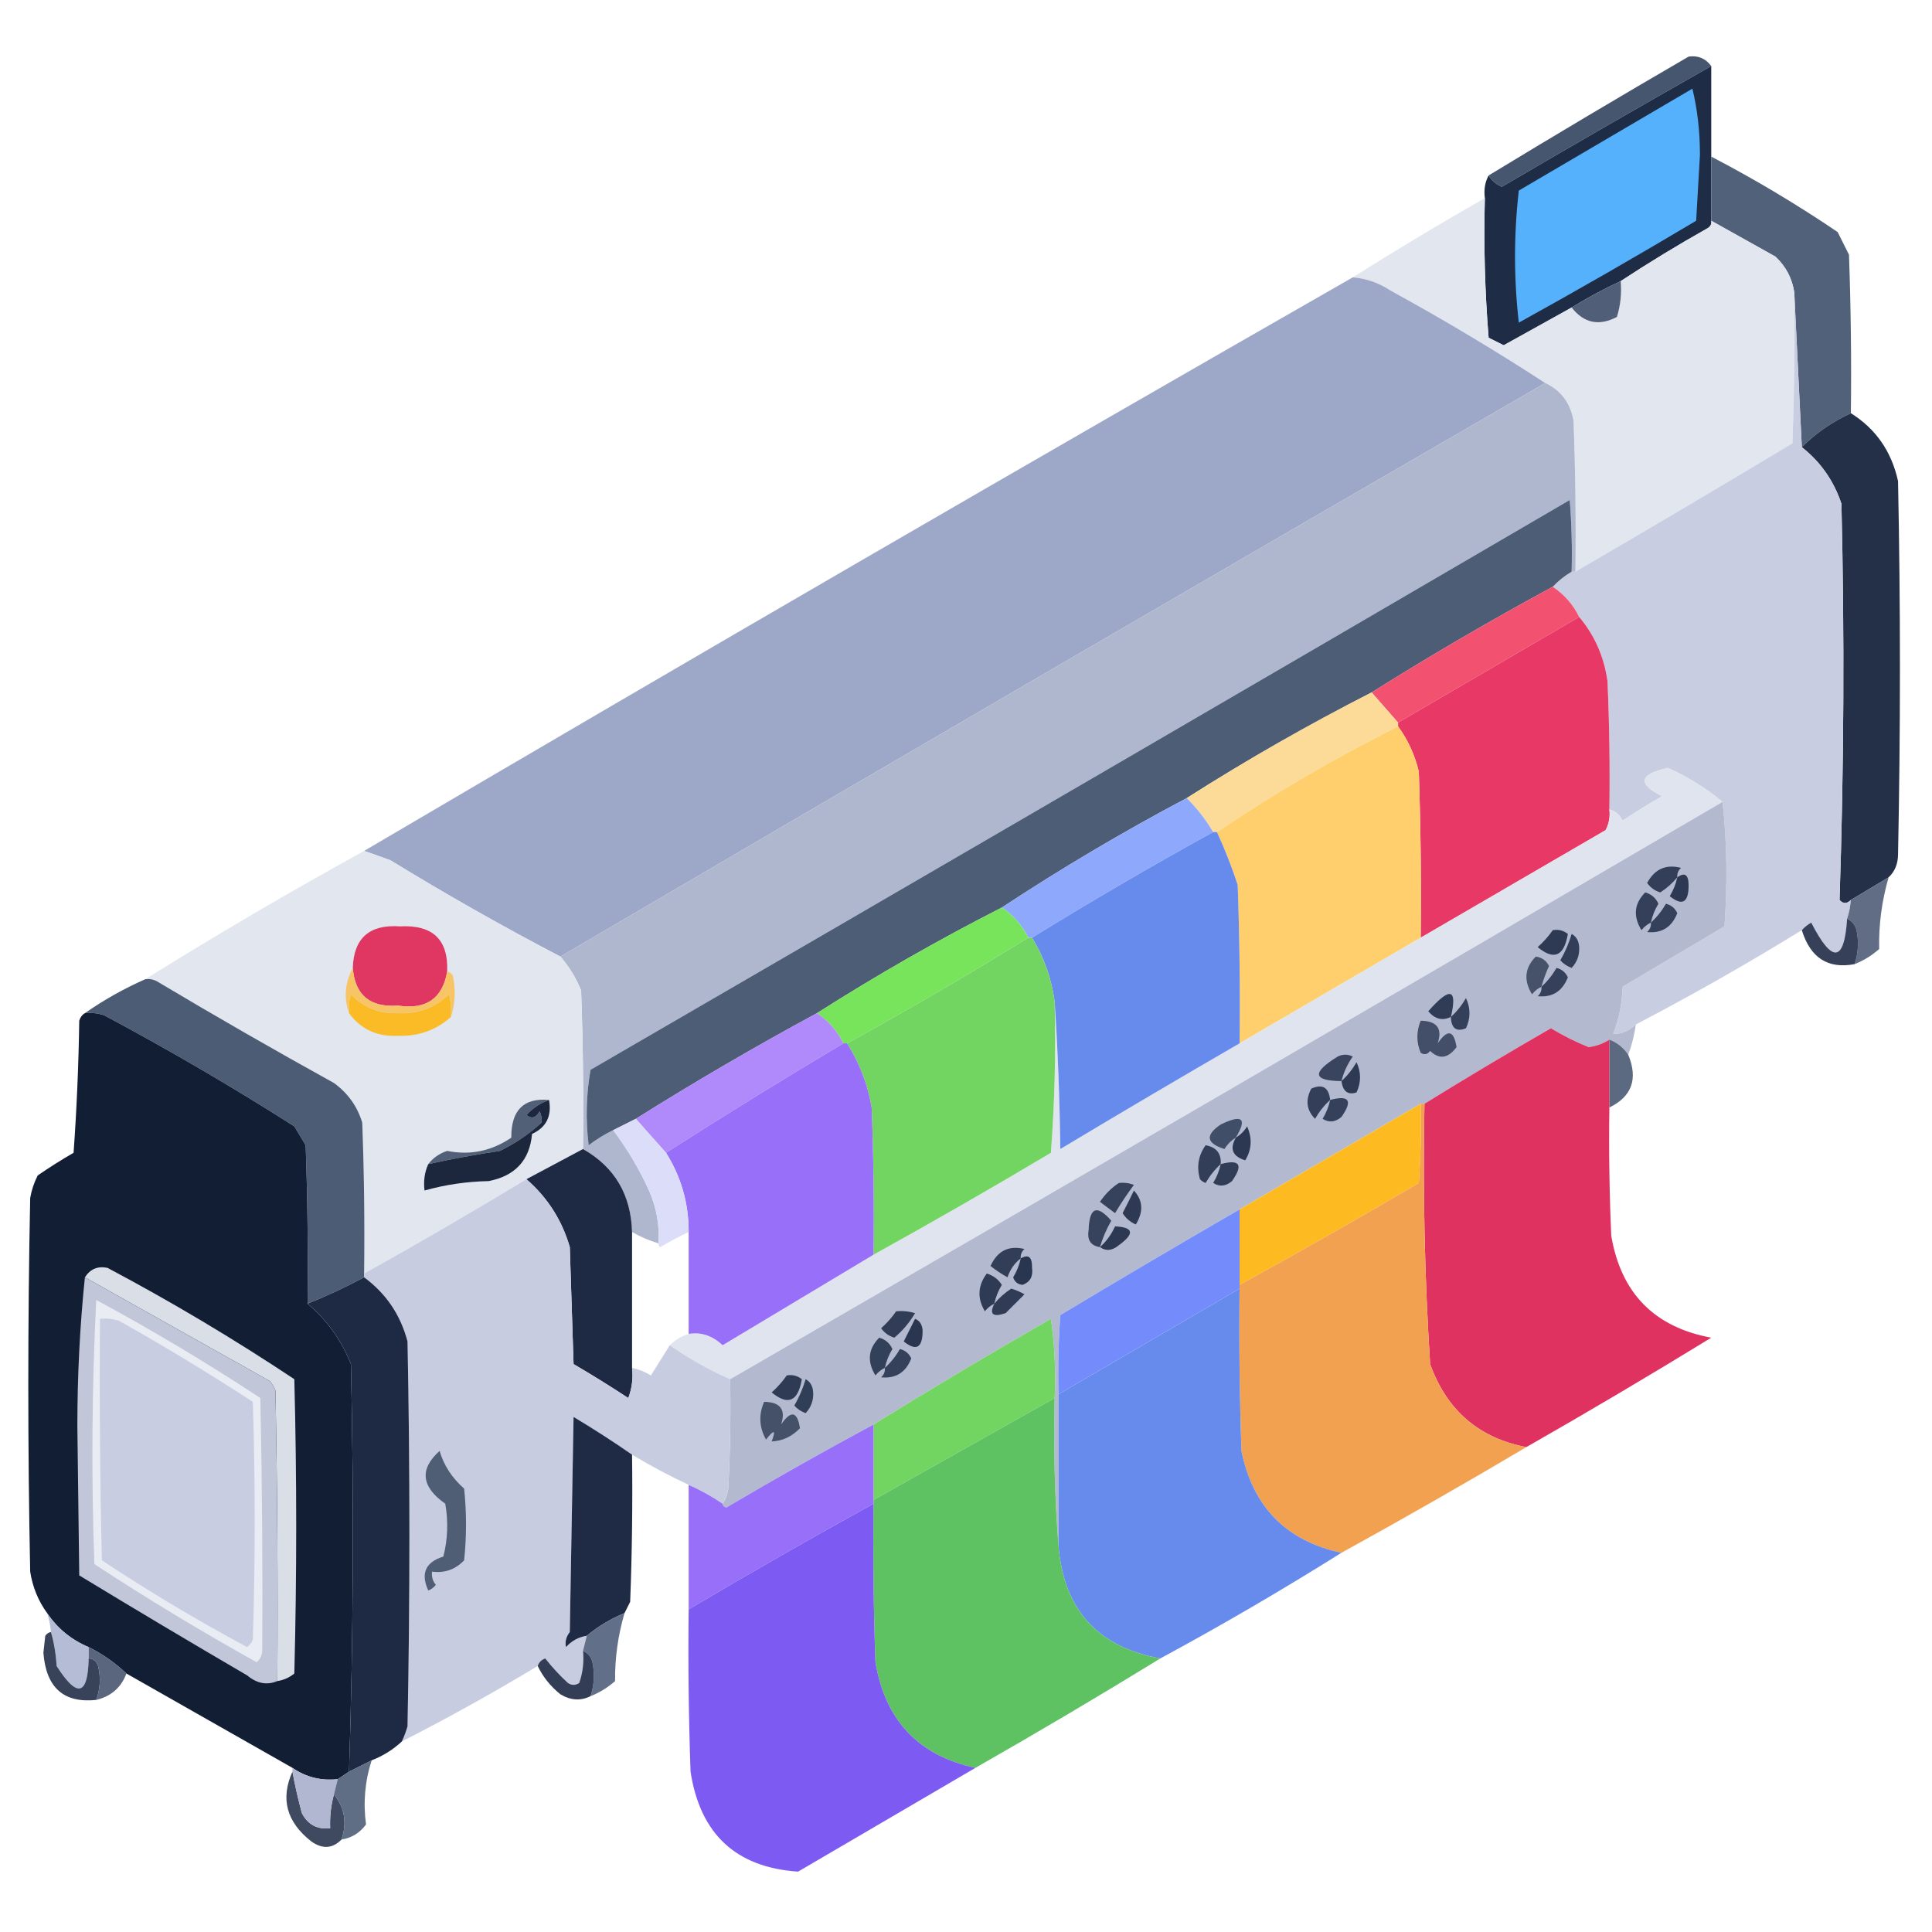 <svg xmlns="http://www.w3.org/2000/svg" xmlns:xlink="http://www.w3.org/1999/xlink" width="512px" height="512px" style="shape-rendering:geometricPrecision; text-rendering:geometricPrecision; image-rendering:optimizeQuality; fill-rule:evenodd; clip-rule:evenodd"><g><path style="opacity:1" fill="#46566e" d="M 453.5,17.5 C 434.946,28.029 416.446,38.695 398,49.5C 396.482,48.837 395.315,47.837 394.5,46.5C 411.997,35.863 429.663,25.363 447.5,15C 449.979,14.638 451.979,15.471 453.5,17.5 Z"></path></g><g><path style="opacity:0.999" fill="#1e2c46" d="M 453.5,17.5 C 453.5,25.5 453.5,33.5 453.5,41.5C 453.5,47.167 453.5,52.833 453.5,58.5C 453.631,59.376 453.298,60.043 452.5,60.5C 444.603,64.941 436.936,69.608 429.5,74.5C 425,76.583 420.666,78.916 416.5,81.5C 410.527,84.821 404.527,88.154 398.5,91.5C 397.167,90.833 395.833,90.167 394.5,89.5C 393.501,77.185 393.168,64.851 393.5,52.5C 393.205,50.265 393.539,48.265 394.5,46.5C 395.315,47.837 396.482,48.837 398,49.5C 416.446,38.695 434.946,28.029 453.5,17.5 Z"></path></g><g><path style="opacity:1" fill="#56b1fc" d="M 448.5,23.5 C 449.829,28.96 450.496,34.793 450.5,41C 450.167,46.833 449.833,52.667 449.5,58.5C 433.996,67.753 418.33,76.753 402.5,85.5C 401.167,73.833 401.167,62.167 402.5,50.5C 417.896,41.474 433.23,32.474 448.5,23.5 Z"></path></g><g><path style="opacity:0.967" fill="#4c5c75" d="M 453.5,41.5 C 465.053,47.526 476.219,54.193 487,61.5C 488,63.5 489,65.5 490,67.5C 490.5,81.496 490.667,95.496 490.5,109.5C 485.54,111.796 481.206,114.796 477.5,118.5C 476.833,104.833 476.167,91.167 475.5,77.5C 474.944,73.77 473.278,70.603 470.5,68C 464.806,64.821 459.139,61.655 453.5,58.5C 453.5,52.833 453.5,47.167 453.5,41.5 Z"></path></g><g><path style="opacity:0.997" fill="#e2e6ef" d="M 393.5,52.5 C 393.168,64.851 393.501,77.185 394.5,89.5C 395.833,90.167 397.167,90.833 398.5,91.5C 404.527,88.154 410.527,84.821 416.5,81.5C 419.757,85.656 423.757,86.489 428.5,84C 429.451,80.943 429.784,77.777 429.5,74.5C 436.936,69.608 444.603,64.941 452.5,60.5C 453.298,60.043 453.631,59.376 453.5,58.5C 459.139,61.655 464.806,64.821 470.5,68C 473.278,70.603 474.944,73.77 475.5,77.5C 475.667,90.838 475.5,104.171 475,117.5C 455.888,128.971 436.721,140.304 417.5,151.5C 417.667,138.163 417.5,124.829 417,111.5C 416.157,106.769 413.657,103.435 409.5,101.5C 396.228,92.856 382.561,84.689 368.5,77C 365.439,74.965 362.105,73.799 358.5,73.5C 369.965,66.263 381.632,59.263 393.5,52.5 Z"></path></g><g><path style="opacity:1" fill="#9da8c8" d="M 358.5,73.5 C 362.105,73.799 365.439,74.965 368.5,77C 382.561,84.689 396.228,92.856 409.5,101.5C 322.301,151.929 235.301,202.596 148.5,253.5C 133.23,245.53 118.23,237.03 103.5,228C 101.073,227.098 98.74,226.264 96.5,225.5C 183.498,174.332 270.831,123.665 358.5,73.5 Z"></path></g><g><path style="opacity:1" fill="#505f77" d="M 429.5,74.5 C 429.784,77.777 429.451,80.943 428.5,84C 423.757,86.489 419.757,85.656 416.5,81.5C 420.666,78.916 425,76.583 429.5,74.5 Z"></path></g><g><path style="opacity:1" fill="#aeb7ce" d="M 409.5,101.5 C 413.657,103.435 416.157,106.769 417,111.5C 417.5,124.829 417.667,138.163 417.5,151.5C 417.167,151.5 416.833,151.5 416.5,151.5C 416.666,145.158 416.5,138.825 416,132.5C 329.582,182.96 243.082,233.293 156.5,283.5C 155.336,290.142 155.169,296.808 156,303.5C 158.052,301.942 160.219,300.608 162.5,299.5C 166.209,304.407 169.376,309.74 172,315.5C 173.975,319.963 174.808,324.629 174.5,329.5C 172.046,328.773 169.713,327.773 167.5,326.5C 167.23,316.609 162.897,309.275 154.5,304.5C 154.667,290.496 154.5,276.496 154,262.5C 152.671,259.171 150.837,256.171 148.5,253.5C 235.301,202.596 322.301,151.929 409.5,101.5 Z"></path></g><g><path style="opacity:0.974" fill="#1f2a44" d="M 490.5,109.5 C 497.108,113.639 501.275,119.639 503,127.5C 503.667,160.5 503.667,193.5 503,226.5C 502.963,228.974 502.13,230.974 500.5,232.5C 497.131,234.515 493.798,236.515 490.5,238.5C 489.425,239.562 488.425,239.562 487.5,238.5C 488.66,203.542 488.826,168.542 488,133.5C 485.966,127.417 482.466,122.417 477.5,118.5C 481.206,114.796 485.54,111.796 490.5,109.5 Z"></path></g><g><path style="opacity:0.998" fill="#c8cde1" d="M 475.5,77.5 C 476.167,91.167 476.833,104.833 477.5,118.5C 482.466,122.417 485.966,127.417 488,133.5C 488.826,168.542 488.66,203.542 487.5,238.5C 488.425,239.562 489.425,239.562 490.5,238.5C 490.371,240.216 490.038,241.883 489.5,243.5C 488.74,255.047 485.574,255.38 480,244.5C 479.005,245.066 478.172,245.733 477.5,246.5C 463.131,255.351 448.464,263.685 433.5,271.5C 431.787,273.195 429.787,274.028 427.5,274C 429.057,270.022 429.89,265.855 430,261.5C 439,256.167 448,250.833 457,245.5C 457.826,234.326 457.659,223.326 456.5,212.5C 452.134,208.893 447.301,205.893 442,203.5C 434.359,205.2 433.859,207.7 440.5,211C 436.916,213.041 433.416,215.208 430,217.5C 429.28,215.944 428.113,214.944 426.5,214.5C 426.667,203.162 426.5,191.828 426,180.5C 425.094,174.031 422.594,168.364 418.5,163.5C 416.906,160.236 414.573,157.569 411.5,155.5C 412.984,153.926 414.651,152.593 416.5,151.5C 416.833,151.5 417.167,151.5 417.5,151.5C 436.721,140.304 455.888,128.971 475,117.5C 475.5,104.171 475.667,90.838 475.5,77.5 Z"></path></g><g><path style="opacity:1" fill="#4d5d75" d="M 416.5,151.5 C 414.651,152.593 412.984,153.926 411.5,155.5C 395.164,164.332 379.164,173.665 363.5,183.5C 346.67,192.078 330.337,201.411 314.5,211.5C 297.636,220.426 281.303,230.092 265.5,240.5C 248.67,249.078 232.337,258.411 216.5,268.5C 200.164,277.332 184.164,286.665 168.5,296.5C 166.517,297.471 164.517,298.471 162.5,299.5C 160.219,300.608 158.052,301.942 156,303.5C 155.169,296.808 155.336,290.142 156.5,283.5C 243.082,233.293 329.582,182.96 416,132.5C 416.5,138.825 416.666,145.158 416.5,151.5 Z"></path></g><g><path style="opacity:1" fill="#f25170" d="M 411.5,155.5 C 414.573,157.569 416.906,160.236 418.5,163.5C 402.5,172.833 386.5,182.167 370.5,191.5C 368.196,188.859 365.862,186.192 363.5,183.5C 379.164,173.665 395.164,164.332 411.5,155.5 Z"></path></g><g><path style="opacity:1" fill="#e83866" d="M 418.5,163.5 C 422.594,168.364 425.094,174.031 426,180.5C 426.5,191.828 426.667,203.162 426.5,214.5C 426.739,216.467 426.406,218.301 425.5,220C 409.139,229.512 392.806,239.012 376.5,248.5C 376.667,233.83 376.5,219.163 376,204.5C 374.957,200.085 373.124,196.085 370.5,192.5C 370.5,192.167 370.5,191.833 370.5,191.5C 386.5,182.167 402.5,172.833 418.5,163.5 Z"></path></g><g><path style="opacity:1" fill="#fcdb99" d="M 363.5,183.5 C 365.862,186.192 368.196,188.859 370.5,191.5C 370.5,191.833 370.5,192.167 370.5,192.5C 353.836,200.827 337.836,210.161 322.5,220.5C 322.167,220.5 321.833,220.5 321.5,220.5C 319.549,217.214 317.215,214.214 314.5,211.5C 330.337,201.411 346.67,192.078 363.5,183.5 Z"></path></g><g><path style="opacity:1" fill="#fecf6c" d="M 370.5,192.5 C 373.124,196.085 374.957,200.085 376,204.5C 376.5,219.163 376.667,233.83 376.5,248.5C 360.5,257.833 344.5,267.167 328.5,276.5C 328.667,262.496 328.5,248.496 328,234.5C 326.431,229.7 324.597,225.034 322.5,220.5C 337.836,210.161 353.836,200.827 370.5,192.5 Z"></path></g><g><path style="opacity:1" fill="#e0e4ee" d="M 456.5,212.5 C 369.033,263.737 281.366,314.737 193.5,365.5C 187.835,363.003 182.502,360.003 177.5,356.5C 178.899,355.11 180.566,354.11 182.5,353.5C 185.798,352.952 188.798,353.952 191.5,356.5C 204.897,348.474 218.23,340.474 231.5,332.5C 247.275,323.776 262.942,314.776 278.5,305.5C 279.499,292.183 279.833,278.85 279.5,265.5C 280.331,278.327 280.831,291.327 281,304.5C 296.779,295.029 312.612,285.696 328.5,276.5C 344.5,267.167 360.5,257.833 376.5,248.5C 392.806,239.012 409.139,229.512 425.5,220C 426.406,218.301 426.739,216.467 426.5,214.5C 428.113,214.944 429.28,215.944 430,217.5C 433.416,215.208 436.916,213.041 440.5,211C 433.859,207.7 434.359,205.2 442,203.5C 447.301,205.893 452.134,208.893 456.5,212.5 Z"></path></g><g><path style="opacity:1" fill="#8ea9fb" d="M 314.5,211.5 C 317.215,214.214 319.549,217.214 321.5,220.5C 305.218,229.47 289.218,238.803 273.5,248.5C 273.167,248.5 272.833,248.5 272.5,248.5C 270.883,245.216 268.55,242.549 265.5,240.5C 281.303,230.092 297.636,220.426 314.5,211.5 Z"></path></g><g><path style="opacity:1" fill="#b3bad0" d="M 456.5,212.5 C 457.659,223.326 457.826,234.326 457,245.5C 448,250.833 439,256.167 430,261.5C 429.89,265.855 429.057,270.022 427.5,274C 429.787,274.028 431.787,273.195 433.5,271.5C 433.142,274.267 432.475,276.933 431.5,279.5C 430.24,277.633 428.573,276.3 426.5,275.5C 424.843,276.575 423.009,277.242 421,277.5C 417.571,276.119 414.238,274.452 411,272.5C 399.663,279.03 388.496,285.697 377.5,292.5C 377.167,292.5 376.833,292.5 376.5,292.5C 360.5,301.833 344.5,311.167 328.5,320.5C 312.612,329.696 296.779,339.029 281,348.5C 280.5,355.492 280.334,362.492 280.5,369.5C 280.5,382.833 280.5,396.167 280.5,409.5C 279.505,396.677 279.171,383.677 279.5,370.5C 279.83,363.468 279.497,356.468 278.5,349.5C 262.605,358.608 246.938,367.941 231.5,377.5C 218.393,384.556 205.393,391.889 192.5,399.5C 191.893,399.376 191.56,399.043 191.5,398.5C 192.29,397.391 192.79,396.058 193,394.5C 193.5,384.839 193.666,375.172 193.5,365.5C 281.366,314.737 369.033,263.737 456.5,212.5 Z"></path></g><g><path style="opacity:1" fill="#678aed" d="M 321.5,220.5 C 321.833,220.5 322.167,220.5 322.5,220.5C 324.597,225.034 326.431,229.7 328,234.5C 328.5,248.496 328.667,262.496 328.5,276.5C 312.612,285.696 296.779,295.029 281,304.5C 280.831,291.327 280.331,278.327 279.5,265.5C 278.69,259.404 276.69,253.737 273.5,248.5C 289.218,238.803 305.218,229.47 321.5,220.5 Z"></path></g><g><path style="opacity:0.996" fill="#e2e6ef" d="M 96.5,225.5 C 98.74,226.264 101.073,227.098 103.5,228C 118.23,237.03 133.23,245.53 148.5,253.5C 150.837,256.171 152.671,259.171 154,262.5C 154.5,276.496 154.667,290.496 154.5,304.5C 149.483,307.195 144.483,309.862 139.5,312.5C 125.303,321.097 110.97,329.431 96.5,337.5C 96.667,324.163 96.5,310.829 96,297.5C 94.694,293.187 92.194,289.687 88.5,287C 72.67,278.253 57.004,269.253 41.5,260C 40.552,259.517 39.552,259.351 38.5,259.5C 57.497,247.666 76.83,236.332 96.5,225.5 Z"></path></g><g><path style="opacity:1" fill="#333f58" d="M 444.5,232.5 C 443.215,234.062 441.715,235.396 440,236.5C 438.566,236.07 437.399,235.236 436.5,234C 438.52,230.285 441.52,228.952 445.5,230C 444.748,230.671 444.414,231.504 444.5,232.5 Z"></path></g><g><path style="opacity:1" fill="#2d3952" d="M 444.5,232.5 C 446.453,231.095 447.453,231.761 447.5,234.5C 447.529,239.193 445.863,240.193 442.5,237.5C 443.456,235.925 444.123,234.258 444.5,232.5 Z"></path></g><g><path style="opacity:0.954" fill="#596780" d="M 500.5,232.5 C 498.686,238.798 497.853,245.131 498,251.5C 496.056,253.221 493.89,254.554 491.5,255.5C 492.468,252.555 492.634,249.555 492,246.5C 491.623,245.058 490.79,244.058 489.5,243.5C 490.038,241.883 490.371,240.216 490.5,238.5C 493.798,236.515 497.131,234.515 500.5,232.5 Z"></path></g><g><path style="opacity:1" fill="#34405a" d="M 437.5,244.5 C 436.542,244.953 435.708,245.619 435,246.5C 432.733,242.798 433.066,239.465 436,236.5C 437.622,236.954 438.788,237.954 439.5,239.5C 438.544,241.075 437.877,242.742 437.5,244.5 Z"></path></g><g><path style="opacity:1" fill="#77e45b" d="M 265.5,240.5 C 268.55,242.549 270.883,245.216 272.5,248.5C 256.782,258.197 240.782,267.53 224.5,276.5C 224.167,276.5 223.833,276.5 223.5,276.5C 221.906,273.236 219.573,270.569 216.5,268.5C 232.337,258.411 248.67,249.078 265.5,240.5 Z"></path></g><g><path style="opacity:1" fill="#35415a" d="M 437.5,244.5 C 439.054,243.086 440.388,241.419 441.5,239.5C 442.902,239.865 443.902,240.699 444.5,242C 443.042,245.724 440.375,247.391 436.5,247C 437.252,246.329 437.586,245.496 437.5,244.5 Z"></path></g><g><path style="opacity:0.899" fill="#212c46" d="M 489.5,243.5 C 490.79,244.058 491.623,245.058 492,246.5C 492.634,249.555 492.468,252.555 491.5,255.5C 484.441,256.851 479.774,253.851 477.5,246.5C 478.172,245.733 479.005,245.066 480,244.5C 485.574,255.38 488.74,255.047 489.5,243.5 Z"></path></g><g><path style="opacity:1" fill="#df3761" d="M 118.5,257.5 C 117.275,264.618 112.941,267.618 105.5,266.5C 98.047,267.033 94.047,263.699 93.5,256.5C 93.752,248.598 97.919,244.931 106,245.5C 114.695,245.031 118.862,249.031 118.5,257.5 Z"></path></g><g><path style="opacity:1" fill="#2e3a54" d="M 411.5,246.5 C 412.978,246.238 414.311,246.571 415.5,247.5C 414.5,253.416 411.833,254.582 407.5,251C 409.041,249.629 410.375,248.129 411.5,246.5 Z"></path></g><g><path style="opacity:1" fill="#323e57" d="M 416.5,247.5 C 417.725,248.152 418.392,249.319 418.5,251C 418.604,253.145 417.937,254.979 416.5,256.5C 415.328,256.081 414.328,255.415 413.5,254.5C 414.788,252.261 415.788,249.928 416.5,247.5 Z"></path></g><g><path style="opacity:1" fill="#72d461" d="M 272.5,248.5 C 272.833,248.5 273.167,248.5 273.5,248.5C 276.69,253.737 278.69,259.404 279.5,265.5C 279.833,278.85 279.499,292.183 278.5,305.5C 262.942,314.776 247.275,323.776 231.5,332.5C 231.667,319.496 231.5,306.496 231,293.5C 229.943,287.39 227.776,281.723 224.5,276.5C 240.782,267.53 256.782,258.197 272.5,248.5 Z"></path></g><g><path style="opacity:1" fill="#45526a" d="M 408.5,261.5 C 407.542,261.953 406.708,262.619 406,263.5C 403.733,259.798 404.066,256.465 407,253.5C 408.621,253.725 409.788,254.558 410.5,256C 409.68,257.8 409.014,259.634 408.5,261.5 Z"></path></g><g><path style="opacity:1" fill="#4c5c75" d="M 38.5,259.5 C 39.552,259.351 40.552,259.517 41.5,260C 57.004,269.253 72.67,278.253 88.5,287C 92.194,289.687 94.694,293.187 96,297.5C 96.5,310.829 96.667,324.163 96.5,337.5C 96.5,337.833 96.5,338.167 96.5,338.5C 91.609,341.113 86.609,343.446 81.5,345.5C 81.667,331.496 81.5,317.496 81,303.5C 80,301.833 79,300.167 78,298.5C 61.577,288.036 44.744,278.203 27.5,269C 25.866,268.506 24.199,268.34 22.5,268.5C 27.502,264.997 32.835,261.997 38.5,259.5 Z"></path></g><g><path style="opacity:1" fill="#35415b" d="M 408.5,261.5 C 410.054,260.086 411.388,258.419 412.5,256.5C 413.902,256.865 414.902,257.699 415.5,259C 414.042,262.724 411.375,264.391 407.5,264C 408.252,263.329 408.586,262.496 408.5,261.5 Z"></path></g><g><path style="opacity:1" fill="#303c56" d="M 384.5,269.5 C 382.262,270.578 380.262,270.078 378.5,268C 384.283,261.424 386.283,261.924 384.5,269.5 Z"></path></g><g><path style="opacity:1" fill="#fbbb27" d="M 119.5,269.5 C 115.609,272.984 110.943,274.651 105.5,274.5C 99.934,274.773 95.6,272.773 92.5,268.5C 92.34,266.801 92.507,265.134 93,263.5C 96.389,267.021 100.556,268.687 105.5,268.5C 110.766,268.731 115.266,267.065 119,263.5C 119.495,265.473 119.662,267.473 119.5,269.5 Z"></path></g><g><path style="opacity:1" fill="#344059" d="M 384.5,269.5 C 386.054,268.086 387.388,266.419 388.5,264.5C 389.738,267.168 389.738,269.834 388.5,272.5C 385.943,273.534 384.609,272.534 384.5,269.5 Z"></path></g><g><path style="opacity:1" fill="#f7c566" d="M 93.5,256.5 C 94.047,263.699 98.047,267.033 105.5,266.5C 112.941,267.618 117.275,264.618 118.5,257.5C 119.117,257.611 119.617,257.944 120,258.5C 120.81,262.358 120.643,266.024 119.5,269.5C 119.662,267.473 119.495,265.473 119,263.5C 115.266,267.065 110.766,268.731 105.5,268.5C 100.556,268.687 96.389,267.021 93,263.5C 92.507,265.134 92.34,266.801 92.5,268.5C 91.058,264.456 91.391,260.456 93.5,256.5 Z"></path></g><g><path style="opacity:1" fill="#121e34" d="M 22.5,268.5 C 24.199,268.34 25.866,268.506 27.5,269C 44.744,278.203 61.577,288.036 78,298.5C 79,300.167 80,301.833 81,303.5C 81.5,317.496 81.667,331.496 81.5,345.5C 86.629,349.812 90.463,355.146 93,361.5C 93.82,397.542 93.653,433.542 92.5,469.5C 91.5,470.167 90.5,470.833 89.5,471.5C 85.064,471.968 81.064,470.968 77.5,468.5C 62.833,460.167 48.167,451.833 33.5,443.5C 30.554,440.687 27.221,438.354 23.5,436.5C 18.912,434.574 15.245,431.574 12.5,427.5C 10.134,424.248 8.634,420.581 8,416.5C 7.333,383.5 7.333,350.5 8,317.5C 8.36,315.392 9.027,313.392 10,311.5C 13.082,309.375 16.249,307.375 19.5,305.5C 20.332,293.848 20.832,282.181 21,270.5C 21.278,269.584 21.778,268.918 22.5,268.5 Z"></path></g><g><path style="opacity:1" fill="#b089fb" d="M 216.5,268.5 C 219.573,270.569 221.906,273.236 223.5,276.5C 207.666,285.916 191.999,295.583 176.5,305.5C 173.862,302.526 171.195,299.526 168.5,296.5C 184.164,286.665 200.164,277.332 216.5,268.5 Z"></path></g><g><path style="opacity:1" fill="#434f68" d="M 376.5,270.5 C 380.816,270.563 382.316,272.563 381,276.5C 383.634,272.659 385.301,272.992 386,277.5C 383.753,280.509 381.419,280.842 379,278.5C 378.282,279.451 377.449,279.617 376.5,279C 375.321,276.204 375.321,273.371 376.5,270.5 Z"></path></g><g><path style="opacity:0.914" fill="#4c5c74" d="M 426.5,275.5 C 428.573,276.3 430.24,277.633 431.5,279.5C 434.146,285.919 432.479,290.585 426.5,293.5C 426.5,287.5 426.5,281.5 426.5,275.5 Z"></path></g><g><path style="opacity:1" fill="#986ff8" d="M 223.5,276.5 C 223.833,276.5 224.167,276.5 224.5,276.5C 227.776,281.723 229.943,287.39 231,293.5C 231.5,306.496 231.667,319.496 231.5,332.5C 218.23,340.474 204.897,348.474 191.5,356.5C 188.798,353.952 185.798,352.952 182.5,353.5C 182.5,344.5 182.5,335.5 182.5,326.5C 182.526,318.913 180.526,311.913 176.5,305.5C 191.999,295.583 207.666,285.916 223.5,276.5 Z"></path></g><g><path style="opacity:1" fill="#39455e" d="M 355.5,286.5 C 347.902,286.433 347.569,284.266 354.5,280C 355.833,279.333 357.167,279.333 358.5,280C 357.086,281.993 356.086,284.16 355.5,286.5 Z"></path></g><g><path style="opacity:1" fill="#2e3a54" d="M 355.5,286.5 C 357.054,285.086 358.388,283.419 359.5,281.5C 360.738,284.168 360.738,286.834 359.5,289.5C 357.219,290.262 355.886,289.262 355.5,286.5 Z"></path></g><g><path style="opacity:0.993" fill="#e03260" d="M 426.5,275.5 C 426.5,281.5 426.5,287.5 426.5,293.5C 426.333,304.838 426.5,316.172 427,327.5C 429.589,342.712 438.423,351.712 453.5,354.5C 437.304,364.43 420.971,374.097 404.5,383.5C 391.903,381.079 383.403,373.746 379,361.5C 377.542,338.553 377.042,315.553 377.5,292.5C 388.496,285.697 399.663,279.03 411,272.5C 414.238,274.452 417.571,276.119 421,277.5C 423.009,277.242 424.843,276.575 426.5,275.5 Z"></path></g><g><path style="opacity:1" fill="#333f59" d="M 352.5,291.5 C 350.946,292.914 349.612,294.581 348.5,296.5C 346.231,294.201 345.898,291.534 347.5,288.5C 350.484,287.162 352.151,288.162 352.5,291.5 Z"></path></g><g><path style="opacity:1" fill="#526077" d="M 145.5,291.5 C 143.176,292.33 141.176,293.663 139.5,295.5C 140.868,296.594 142.035,296.26 143,294.5C 143.483,295.448 143.649,296.448 143.5,297.5C 140.334,300.441 136.668,302.941 132.5,305C 126.098,305.958 119.765,307.125 113.5,308.5C 114.749,306.864 116.416,305.697 118.5,305C 124.588,306.216 130.254,305.049 135.5,301.5C 135.443,294.219 138.776,290.885 145.5,291.5 Z"></path></g><g><path style="opacity:1" fill="#35415a" d="M 352.5,291.5 C 357.558,290.152 358.558,291.652 355.5,296C 353.854,297.401 352.187,297.568 350.5,296.5C 351.456,294.925 352.123,293.258 352.5,291.5 Z"></path></g><g><path style="opacity:1" fill="#fdbb21" d="M 376.5,292.5 C 376.666,299.508 376.5,306.508 376,313.5C 360.261,322.756 344.428,331.756 328.5,340.5C 328.5,333.833 328.5,327.167 328.5,320.5C 344.5,311.167 360.5,301.833 376.5,292.5 Z"></path></g><g><path style="opacity:0.984" fill="#dbdcf9" d="M 168.5,296.5 C 171.195,299.526 173.862,302.526 176.5,305.5C 180.526,311.913 182.526,318.913 182.5,326.5C 179.975,327.681 177.475,329.014 175,330.5C 174.601,330.272 174.435,329.938 174.5,329.5C 174.808,324.629 173.975,319.963 172,315.5C 169.376,309.74 166.209,304.407 162.5,299.5C 164.517,298.471 166.517,297.471 168.5,296.5 Z"></path></g><g><path style="opacity:1" fill="#2c3852" d="M 327.5,301.5 C 328.712,300.77 329.712,299.77 330.5,298.5C 331.894,301.651 331.727,304.651 330,307.5C 326.642,306.459 325.809,304.459 327.5,301.5 Z"></path></g><g><path style="opacity:1" fill="#1c273e" d="M 145.5,291.5 C 146.274,295.775 144.774,298.775 141,300.5C 140.375,307.464 136.542,311.63 129.5,313C 123.627,313.122 117.961,313.955 112.5,315.5C 112.198,312.941 112.532,310.607 113.5,308.5C 119.765,307.125 126.098,305.958 132.5,305C 136.668,302.941 140.334,300.441 143.5,297.5C 143.649,296.448 143.483,295.448 143,294.5C 142.035,296.26 140.868,296.594 139.5,295.5C 141.176,293.663 143.176,292.33 145.5,291.5 Z"></path></g><g><path style="opacity:1" fill="#414e67" d="M 327.5,301.5 C 326.288,302.23 325.288,303.23 324.5,304.5C 319.658,302.991 319.325,300.825 323.5,298C 329.249,295.214 330.582,296.381 327.5,301.5 Z"></path></g><g><path style="opacity:1" fill="#1e2a44" d="M 154.5,304.5 C 162.897,309.275 167.23,316.609 167.5,326.5C 167.5,338.5 167.5,350.5 167.5,362.5C 167.813,365.247 167.48,367.914 166.5,370.5C 161.751,367.375 156.917,364.375 152,361.5C 151.667,351.167 151.333,340.833 151,330.5C 148.928,323.351 145.094,317.351 139.5,312.5C 144.483,309.862 149.483,307.195 154.5,304.5 Z"></path></g><g><path style="opacity:1" fill="#323e57" d="M 323.5,308.5 C 321.946,309.914 320.612,311.581 319.5,313.5C 318.914,313.291 318.414,312.957 318,312.5C 317.064,309.208 317.564,306.208 319.5,303.5C 322.351,304.012 323.684,305.679 323.5,308.5 Z"></path></g><g><path style="opacity:1" fill="#313d56" d="M 323.5,308.5 C 328.558,307.152 329.558,308.652 326.5,313C 324.854,314.401 323.187,314.568 321.5,313.5C 322.456,311.925 323.123,310.258 323.5,308.5 Z"></path></g><g><path style="opacity:0.997" fill="#c7cce0" d="M 139.5,312.5 C 145.094,317.351 148.928,323.351 151,330.5C 151.333,340.833 151.667,351.167 152,361.5C 156.917,364.375 161.751,367.375 166.5,370.5C 167.48,367.914 167.813,365.247 167.5,362.5C 169.258,362.877 170.925,363.544 172.5,364.5C 174.192,361.769 175.858,359.102 177.5,356.5C 182.502,360.003 187.835,363.003 193.5,365.5C 193.666,375.172 193.5,384.839 193,394.5C 192.79,396.058 192.29,397.391 191.5,398.5C 188.661,396.58 185.661,394.913 182.5,393.5C 177.368,391.1 172.368,388.434 167.5,385.5C 162.508,382.03 157.341,378.696 152,375.5C 151.667,394.5 151.333,413.5 151,432.5C 150.018,433.759 149.685,435.092 150,436.5C 151.488,434.84 153.321,433.84 155.5,433.5C 155.167,434.833 154.833,436.167 154.5,437.5C 154.777,440.448 154.444,443.281 153.5,446C 152.5,446.667 151.5,446.667 150.5,446C 148.288,443.957 146.288,441.791 144.5,439.5C 143.478,439.855 142.811,440.522 142.5,441.5C 130.738,448.596 118.738,455.262 106.5,461.5C 107.09,460.234 107.59,458.901 108,457.5C 108.667,423.5 108.667,389.5 108,355.5C 106.147,348.451 102.314,342.784 96.5,338.5C 96.5,338.167 96.5,337.833 96.5,337.5C 110.97,329.431 125.303,321.097 139.5,312.5 Z"></path></g><g><path style="opacity:1" fill="#36415b" d="M 296.5,313.5 C 297.873,313.343 299.207,313.51 300.5,314C 298.709,316.414 297.043,318.914 295.5,321.5C 294.167,320.5 292.833,319.5 291.5,318.5C 292.882,316.451 294.548,314.785 296.5,313.5 Z"></path></g><g><path style="opacity:0.999" fill="#f2a150" d="M 376.5,292.5 C 376.833,292.5 377.167,292.5 377.5,292.5C 377.042,315.553 377.542,338.553 379,361.5C 383.403,373.746 391.903,381.079 404.5,383.5C 388.302,393.098 371.969,402.431 355.5,411.5C 340.87,408.369 332.037,399.369 329,384.5C 328.5,370.171 328.333,355.837 328.5,341.5C 328.5,341.167 328.5,340.833 328.5,340.5C 344.428,331.756 360.261,322.756 376,313.5C 376.5,306.508 376.666,299.508 376.5,292.5 Z"></path></g><g><path style="opacity:1" fill="#2e3a54" d="M 300.5,315.5 C 302.907,318.115 303.074,321.115 301,324.5C 299.513,323.845 298.347,322.845 297.5,321.5C 298.559,319.466 299.559,317.466 300.5,315.5 Z"></path></g><g><path style="opacity:1" fill="#748bfc" d="M 328.5,320.5 C 328.5,327.167 328.5,333.833 328.5,340.5C 328.5,340.833 328.5,341.167 328.5,341.5C 312.5,350.833 296.5,360.167 280.5,369.5C 280.334,362.492 280.5,355.492 281,348.5C 296.779,339.029 312.612,329.696 328.5,320.5 Z"></path></g><g><path style="opacity:1" fill="#37435c" d="M 291.5,330.5 C 289.05,330.126 288.05,328.626 288.5,326C 288.677,319.947 290.677,319.113 294.5,323.5C 293.212,325.739 292.212,328.072 291.5,330.5 Z"></path></g><g><path style="opacity:1" fill="#2d3953" d="M 291.5,330.5 C 293.179,329 294.512,327.167 295.5,325C 300.424,325.232 300.758,326.899 296.5,330C 294.756,331.454 293.089,331.621 291.5,330.5 Z"></path></g><g><path style="opacity:1" fill="#323e57" d="M 270.5,333.5 C 268.864,334.749 267.697,336.416 267,338.5C 265.414,337.624 263.914,336.624 262.5,335.5C 264.326,331.482 267.326,329.982 271.5,331C 270.748,331.671 270.414,332.504 270.5,333.5 Z"></path></g><g><path style="opacity:1" fill="#2a3650" d="M 270.5,333.5 C 272.563,332.289 273.563,333.123 273.5,336C 273.826,338.271 272.992,339.771 271,340.5C 269.72,340.387 268.887,339.72 268.5,338.5C 269.456,336.925 270.123,335.258 270.5,333.5 Z"></path></g><g><path style="opacity:1" fill="#d9dee7" d="M 73.5,445.5 C 73.667,419.831 73.5,394.165 73,368.5C 72.626,367.584 72.126,366.75 71.5,366C 55.112,356.809 38.779,347.643 22.5,338.5C 23.918,336.292 25.918,335.458 28.5,336C 45.523,345.037 62.023,354.871 78,365.5C 78.667,391.5 78.667,417.5 78,443.5C 76.67,444.582 75.17,445.249 73.5,445.5 Z"></path></g><g><path style="opacity:1" fill="#c1c6d9" d="M 22.5,338.5 C 38.779,347.643 55.112,356.809 71.5,366C 72.126,366.75 72.626,367.584 73,368.5C 73.5,394.165 73.667,419.831 73.5,445.5C 70.747,446.659 68.081,446.159 65.5,444C 50.584,435.293 35.751,426.459 21,417.5C 20.833,404.333 20.667,391.167 20.5,378C 20.501,364.483 21.168,351.316 22.5,338.5 Z"></path></g><g><path style="opacity:1" fill="#1e2a44" d="M 96.5,338.5 C 102.314,342.784 106.147,348.451 108,355.5C 108.667,389.5 108.667,423.5 108,457.5C 107.59,458.901 107.09,460.234 106.5,461.5C 104.178,463.664 101.511,465.331 98.5,466.5C 96.5,467.5 94.5,468.5 92.5,469.5C 93.653,433.542 93.82,397.542 93,361.5C 90.463,355.146 86.629,349.812 81.5,345.5C 86.609,343.446 91.609,341.113 96.5,338.5 Z"></path></g><g><path style="opacity:1" fill="#2f3b55" d="M 263.5,345.5 C 262.542,345.953 261.708,346.619 261,347.5C 258.94,344.077 259.106,340.744 261.5,337.5C 263.23,338.026 264.564,339.026 265.5,340.5C 264.544,342.075 263.877,343.742 263.5,345.5 Z"></path></g><g><path style="opacity:0.997" fill="#678aed" d="M 328.5,341.5 C 328.333,355.837 328.5,370.171 329,384.5C 332.037,399.369 340.87,408.369 355.5,411.5C 339.836,421.335 323.836,430.668 307.5,439.5C 290.828,436.491 281.828,426.491 280.5,409.5C 280.5,396.167 280.5,382.833 280.5,369.5C 296.5,360.167 312.5,350.833 328.5,341.5 Z"></path></g><g><path style="opacity:1" fill="#303c56" d="M 263.5,345.5 C 264.785,343.938 266.285,342.604 268,341.5C 269.225,341.862 270.391,342.362 271.5,343C 269.833,344.667 268.167,346.333 266.5,348C 263.113,349.145 262.113,348.312 263.5,345.5 Z"></path></g><g><path style="opacity:1" fill="#e9ecf3" d="M 25.5,344.5 C 40.386,352.526 54.886,361.193 69,370.5C 69.463,392.991 69.629,415.324 69.5,437.5C 69.444,438.737 68.944,439.737 68,440.5C 53.298,432.321 38.965,423.655 25,414.5C 24.178,391.094 24.345,367.761 25.5,344.5 Z"></path></g><g><path style="opacity:1" fill="#313d56" d="M 237.5,347.5 C 239.199,347.34 240.866,347.506 242.5,348C 240.998,350.544 239.164,352.71 237,354.5C 235.566,354.07 234.399,353.236 233.5,352C 235.041,350.629 236.375,349.129 237.5,347.5 Z"></path></g><g><path style="opacity:1" fill="#c8cde1" d="M 26.5,349.5 C 28.199,349.34 29.866,349.506 31.5,350C 43.583,356.79 55.416,363.956 67,371.5C 67.667,392.5 67.667,413.5 67,434.5C 66.692,435.308 66.192,435.975 65.5,436.5C 52.252,429.395 39.419,421.728 27,413.5C 26.5,392.169 26.333,370.836 26.5,349.5 Z"></path></g><g><path style="opacity:1" fill="#2a3650" d="M 242.5,349.5 C 243.693,349.97 244.36,350.97 244.5,352.5C 244.529,357.193 242.863,358.193 239.5,355.5C 240.513,353.473 241.513,351.473 242.5,349.5 Z"></path></g><g><path style="opacity:0.999" fill="#72d461" d="M 279.5,370.5 C 263.517,379.472 247.517,388.472 231.5,397.5C 231.5,390.833 231.5,384.167 231.5,377.5C 246.938,367.941 262.605,358.608 278.5,349.5C 279.497,356.468 279.83,363.468 279.5,370.5 Z"></path></g><g><path style="opacity:1" fill="#334059" d="M 234.5,362.5 C 233.542,362.953 232.708,363.619 232,364.5C 229.733,360.798 230.066,357.465 233,354.5C 234.622,354.954 235.788,355.954 236.5,357.5C 235.544,359.075 234.877,360.742 234.5,362.5 Z"></path></g><g><path style="opacity:1" fill="#35415a" d="M 234.5,362.5 C 236.054,361.086 237.388,359.419 238.5,357.5C 239.902,357.865 240.902,358.699 241.5,360C 240.042,363.724 237.375,365.391 233.5,365C 234.252,364.329 234.586,363.496 234.5,362.5 Z"></path></g><g><path style="opacity:1" fill="#2f3b55" d="M 208.5,364.5 C 209.978,364.238 211.311,364.571 212.5,365.5C 211.5,371.416 208.833,372.582 204.5,369C 206.041,367.629 207.375,366.129 208.5,364.5 Z"></path></g><g><path style="opacity:1" fill="#313e57" d="M 213.5,365.5 C 214.725,366.152 215.392,367.319 215.5,369C 215.604,371.145 214.937,372.979 213.5,374.5C 212.328,374.081 211.328,373.415 210.5,372.5C 211.788,370.261 212.788,367.928 213.5,365.5 Z"></path></g><g><path style="opacity:0.995" fill="#5ec263" d="M 279.5,370.5 C 279.171,383.677 279.505,396.677 280.5,409.5C 281.828,426.491 290.828,436.491 307.5,439.5C 291.367,449.404 275.034,459.071 258.5,468.5C 243.448,465.276 234.614,455.943 232,440.5C 231.5,426.504 231.333,412.504 231.5,398.5C 231.5,398.167 231.5,397.833 231.5,397.5C 247.517,388.472 263.517,379.472 279.5,370.5 Z"></path></g><g><path style="opacity:1" fill="#455169" d="M 202.5,371.5 C 206.816,371.563 208.316,373.563 207,377.5C 209.634,373.659 211.301,373.992 212,378.5C 209.843,380.718 207.343,381.885 204.5,382C 205.673,378.89 205.173,378.723 203,381.5C 201.18,378.247 201.013,374.913 202.5,371.5 Z"></path></g><g><path style="opacity:1" fill="#1f2b45" d="M 167.5,385.5 C 167.667,398.504 167.5,411.504 167,424.5C 166.487,425.527 165.987,426.527 165.5,427.5C 161.827,429 158.494,431 155.5,433.5C 153.321,433.84 151.488,434.84 150,436.5C 149.685,435.092 150.018,433.759 151,432.5C 151.333,413.5 151.667,394.5 152,375.5C 157.341,378.696 162.508,382.03 167.5,385.5 Z"></path></g><g><path style="opacity:1" fill="#976ff8" d="M 231.5,377.5 C 231.5,384.167 231.5,390.833 231.5,397.5C 231.5,397.833 231.5,398.167 231.5,398.5C 215.031,407.569 198.698,416.902 182.5,426.5C 182.5,415.5 182.5,404.5 182.5,393.5C 185.661,394.913 188.661,396.58 191.5,398.5C 191.56,399.043 191.893,399.376 192.5,399.5C 205.393,391.889 218.393,384.556 231.5,377.5 Z"></path></g><g><path style="opacity:1" fill="#4f5d75" d="M 116.5,384.5 C 117.596,388.303 119.763,391.636 123,394.5C 123.667,400.833 123.667,407.167 123,413.5C 120.695,415.93 117.862,416.93 114.5,416.5C 114.33,417.822 114.663,418.989 115.5,420C 114.975,420.692 114.308,421.192 113.5,421.5C 111.42,416.98 112.753,413.98 117.5,412.5C 118.662,407.869 118.828,403.202 118,398.5C 111.619,394 111.119,389.334 116.5,384.5 Z"></path></g><g><path style="opacity:0.993" fill="#7d5af1" d="M 231.5,398.5 C 231.333,412.504 231.5,426.504 232,440.5C 234.614,455.943 243.448,465.276 258.5,468.5C 242.861,477.655 227.194,486.822 211.5,496C 195.049,494.89 185.549,486.056 183,469.5C 182.5,455.171 182.333,440.837 182.5,426.5C 198.698,416.902 215.031,407.569 231.5,398.5 Z"></path></g><g><path style="opacity:0.997" fill="#b5bcd5" d="M 12.5,427.5 C 15.245,431.574 18.912,434.574 23.5,436.5C 23.5,437.5 23.5,438.5 23.5,439.5C 23.287,449.399 20.453,450.066 15,441.5C 14.819,438.305 14.319,435.305 13.5,432.5C 13.371,430.784 13.038,429.117 12.5,427.5 Z"></path></g><g><path style="opacity:0.937" fill="#576680" d="M 165.5,427.5 C 163.768,433.433 162.935,439.433 163,445.5C 161.056,447.221 158.89,448.554 156.5,449.5C 157.468,446.555 157.634,443.555 157,440.5C 156.623,439.058 155.79,438.058 154.5,437.5C 154.833,436.167 155.167,434.833 155.5,433.5C 158.494,431 161.827,429 165.5,427.5 Z"></path></g><g><path style="opacity:0.891" fill="#212d47" d="M 13.5,432.5 C 14.319,435.305 14.819,438.305 15,441.5C 20.453,450.066 23.287,449.399 23.5,439.5C 24.75,439.577 25.583,440.244 26,441.5C 26.736,444.592 26.569,447.592 25.5,450.5C 16.874,451.4 12.207,447.233 11.5,438C 11.667,436.5 11.833,435 12,433.5C 12.383,432.944 12.883,432.611 13.5,432.5 Z"></path></g><g><path style="opacity:0.915" fill="#212c46" d="M 154.5,437.5 C 155.79,438.058 156.623,439.058 157,440.5C 157.634,443.555 157.468,446.555 156.5,449.5C 153.893,450.802 151.227,450.636 148.5,449C 145.879,446.886 143.879,444.386 142.5,441.5C 142.811,440.522 143.478,439.855 144.5,439.5C 146.288,441.791 148.288,443.957 150.5,446C 151.5,446.667 152.5,446.667 153.5,446C 154.444,443.281 154.777,440.448 154.5,437.5 Z"></path></g><g><path style="opacity:0.918" fill="#4b5a72" d="M 23.5,436.5 C 27.221,438.354 30.554,440.687 33.5,443.5C 32.123,447.205 29.456,449.539 25.5,450.5C 26.569,447.592 26.736,444.592 26,441.5C 25.583,440.244 24.75,439.577 23.5,439.5C 23.5,438.5 23.5,437.5 23.5,436.5 Z"></path></g><g><path style="opacity:0.868" fill="#232e48" d="M 77.5,469.5 C 78.153,473.093 78.986,476.759 80,480.5C 81.577,483.539 84.077,484.872 87.5,484.5C 87.368,481.43 87.701,478.43 88.5,475.5C 91.347,479.078 92.014,483.078 90.5,487.5C 88.122,489.918 85.455,490.085 82.5,488C 75.934,482.85 74.268,476.683 77.5,469.5 Z"></path></g><g><path style="opacity:1" fill="#b1b7d1" d="M 77.5,469.5 C 77.5,469.167 77.5,468.833 77.5,468.5C 81.064,470.968 85.064,471.968 89.5,471.5C 89.167,472.833 88.833,474.167 88.5,475.5C 87.701,478.43 87.368,481.43 87.5,484.5C 84.077,484.872 81.577,483.539 80,480.5C 78.986,476.759 78.153,473.093 77.5,469.5 Z"></path></g><g><path style="opacity:0.938" fill="#56657e" d="M 98.5,466.5 C 96.714,472.019 96.214,477.685 97,483.5C 95.362,485.734 93.195,487.067 90.5,487.5C 92.014,483.078 91.347,479.078 88.5,475.5C 88.833,474.167 89.167,472.833 89.5,471.5C 90.5,470.833 91.5,470.167 92.5,469.5C 94.5,468.5 96.5,467.5 98.5,466.5 Z"></path></g></svg>